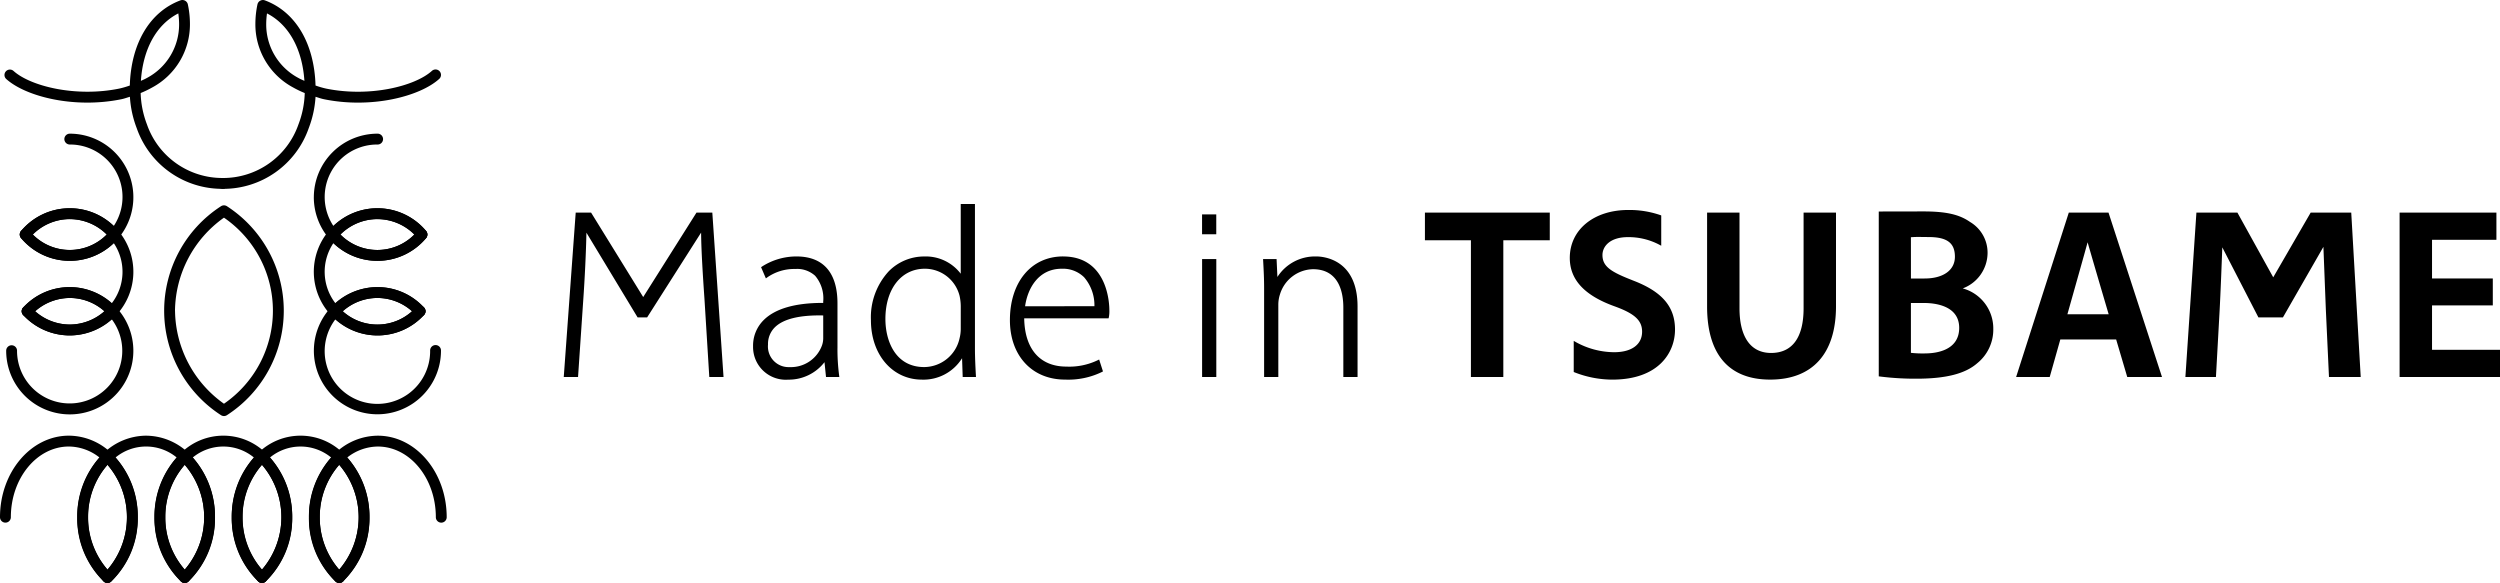 <svg xmlns="http://www.w3.org/2000/svg" xmlns:xlink="http://www.w3.org/1999/xlink" width="320" height="74.618" viewBox="0 0 320 74.618"><defs><clipPath id="a"><rect width="320" height="74.618"/></clipPath></defs><g transform="translate(0 0)" clip-path="url(#a)"><path d="M115.359,36.7s-6.51,10.316-6.819,10.807c-.3-.494-6.669-10.807-6.669-10.807H99.9L98.371,57.737H100.2l.655-9.678c.212-3,.367-6.289.417-8.792.614,1.017,6.549,10.84,6.549,10.84h1.224l6.907-10.851c.014,2.174.211,5.344.43,8.5L117,57.737h1.822L117.387,36.7Zm18.048,17.353V48.319c0-3.93-1.816-6.01-5.249-6.01a8.162,8.162,0,0,0-4.4,1.287l-.13.087.615,1.436.193-.142A6.051,6.051,0,0,1,128,43.913a3.424,3.424,0,0,1,2.545.869,4.451,4.451,0,0,1,1.036,3.3v.175c-3.574-.009-6.135.726-7.614,2.191a4.6,4.6,0,0,0-1.364,3.393,4.187,4.187,0,0,0,4.509,4.238,5.784,5.784,0,0,0,4.634-2.238c.053.514.194,1.9.194,1.9h1.706l-.029-.215a26.14,26.14,0,0,1-.212-3.469m-1.823-1.224a2.852,2.852,0,0,1-.145.828,4.238,4.238,0,0,1-4.17,2.812,2.64,2.64,0,0,1-2.752-2.876,2.993,2.993,0,0,1,.893-2.235c1.092-1.061,3.17-1.565,6.174-1.5Zm19.421,1.287V35.6h-1.819v8.92a5.621,5.621,0,0,0-4.684-2.207,6.349,6.349,0,0,0-4.527,1.893,8.684,8.684,0,0,0-2.284,6.266c0,4.406,2.747,7.605,6.533,7.605a5.818,5.818,0,0,0,5.132-2.741c.024.723.081,2.4.081,2.4h1.7l-.012-.2c-.056-1.006-.12-2.306-.12-3.42M149.186,51.6a4.878,4.878,0,0,1-.152,1.184,4.669,4.669,0,0,1-4.532,3.684c-3.661,0-4.96-3.315-4.96-6.155,0-3.847,2.03-6.432,5.05-6.432a4.585,4.585,0,0,1,4.445,3.476,6.473,6.473,0,0,1,.15,1.3Zm13.1-9.293c-4.072,0-6.807,3.278-6.807,8.157,0,4.55,2.834,7.608,7.053,7.608a9.868,9.868,0,0,0,4.721-.973l.137-.076L166.9,55.5l-.2.1a8.4,8.4,0,0,1-3.992.808c-3.386,0-5.34-2.256-5.4-6.179h10.8l.036-.146a4,4,0,0,0,.063-.932c0-.7-.166-6.84-5.921-6.84m-4.863,6.372c.31-2.262,1.695-4.8,4.683-4.8a3.852,3.852,0,0,1,2.865,1.086,5.481,5.481,0,0,1,1.325,3.712Zm22.656,9.056h1.818V42.646h-1.818Zm14.593-15.428a5.707,5.707,0,0,0-4.954,2.626c-.032-.7-.106-2.289-.106-2.289h-1.729l.027.5c.054,1.02.106,1.984.106,3.21V57.737h1.819V48.443a4.262,4.262,0,0,1,.205-1.26,4.519,4.519,0,0,1,4.231-3.24c3.382,0,3.886,3.07,3.886,4.9v8.894h1.82V48.719c0-6.1-4.421-6.411-5.307-6.411m13.93-2.072h5.887v17.5h4.148v-17.5h5.946V36.7H208.6Zm48.47,8.7c0,3.746-1.439,5.726-4.161,5.726-2.606,0-4.043-2.033-4.043-5.726V36.7h-4.148V48.719c0,6.12,2.79,9.354,8.068,9.354,5.437,0,8.432-3.333,8.432-9.383V36.7h-4.149ZM277.44,46.4a4.882,4.882,0,0,0,3.178-4.48,4.566,4.566,0,0,0-2.244-4.026c-1.386-.968-3.074-1.348-6.009-1.348l-5.674.011v21.1l.165.021a35.709,35.709,0,0,0,4.653.279c3.769,0,6.243-.63,7.784-1.977a5.529,5.529,0,0,0,2.058-4.4A5.311,5.311,0,0,0,277.44,46.4m-6.633-6.551a12.461,12.461,0,0,1,1.4-.03l.858.007c2.364,0,3.374.753,3.374,2.521,0,1.718-1.49,2.785-3.886,2.785h-1.743Zm1.8,14.874a13.268,13.268,0,0,1-1.8-.076V48.267h1.68c1.352,0,4.5.31,4.5,3.182,0,2.953-3.059,3.272-4.373,3.272M321.975,36.7s-4.478,7.738-4.791,8.28L312.6,36.7H307.35l-1.41,21.037h3.91l.47-8.486c.122-2.212.282-6.427.344-8.107.578,1.119,4.625,8.971,4.625,8.971h3.134l5.183-9.034c.043,1.129.313,8.046.313,8.046l.4,8.61h4.062L327.169,36.7ZM337.51,54.261V48.573h7.779V45.129H337.51V40.175h8.241V36.7H333.358V57.737h12.853V54.261ZM291.015,36.7l-6.741,21.037h4.3s1.284-4.537,1.356-4.8h7.148l1.419,4.8h4.448L296.1,36.7Zm-.178,13.01c1.064-3.773,2.179-7.724,2.588-9.214.435,1.536,1.648,5.665,2.694,9.214ZM180.074,39.47h1.818V36.93h-1.818Zm55.085,5.884h0c-2.7-1.053-3.834-1.733-3.834-3.225,0-1.14,1-2.292,3.243-2.292a8.473,8.473,0,0,1,4,.951l.28.15V37.058l-.126-.045a12.147,12.147,0,0,0-4.095-.651c-4.407,0-7.484,2.525-7.484,6.135,0,2.778,1.865,4.8,5.706,6.186,2.589.932,3.55,1.814,3.55,3.253,0,1.648-1.338,2.631-3.58,2.631a10.265,10.265,0,0,1-4.888-1.288l-.284-.164V57.1l.117.048a13.349,13.349,0,0,0,4.812.928c5.931,0,8.036-3.453,8.036-6.409s-1.684-4.889-5.458-6.311" transform="translate(-26.21 -9.484)"/><path d="M0,86.459a.694.694,0,1,0,1.389,0c0-4.988,3.333-9.048,7.429-9.048a6.4,6.4,0,0,1,3.909,1.4,11.3,11.3,0,0,0-2.84,7.647,11.151,11.151,0,0,0,3.4,8.231.695.695,0,0,0,.941-1.022,10.274,10.274,0,0,1,0-14.419.691.691,0,0,0,0-1.02,7.906,7.906,0,0,0-5.413-2.207C3.955,76.023,0,80.7,0,86.459" transform="translate(0 -20.256)"/><path d="M23.45,76.022a7.909,7.909,0,0,0-5.414,2.208.691.691,0,0,0,0,1.02,10.267,10.267,0,0,1,0,14.419.694.694,0,1,0,.94,1.021,11.145,11.145,0,0,0,3.406-8.231,11.291,11.291,0,0,0-2.843-7.647,6.156,6.156,0,0,1,7.82,0,11.3,11.3,0,0,0-2.841,7.647,11.147,11.147,0,0,0,3.4,8.23.694.694,0,1,0,.942-1.02,10.27,10.27,0,0,1,0-14.419.692.692,0,0,0,0-1.019,7.913,7.913,0,0,0-5.414-2.208" transform="translate(-4.746 -20.256)"/><path d="M16.881,78.965a11.655,11.655,0,0,0,0,16.46.693.693,0,0,0,.94,0,11.647,11.647,0,0,0,0-16.46.69.69,0,0,0-.941,0m-2.013,8.229a9.9,9.9,0,0,1,2.484-6.721,10.326,10.326,0,0,1,0,13.442,9.9,9.9,0,0,1-2.484-6.722" transform="translate(-3.591 -20.99)"/><path d="M31.514,78.23a.693.693,0,0,0,0,1.02,10.269,10.269,0,0,1,0,14.419.694.694,0,1,0,.941,1.021,11.146,11.146,0,0,0,3.4-8.23,11.3,11.3,0,0,0-2.841-7.647,6.157,6.157,0,0,1,7.819,0A11.3,11.3,0,0,0,38,86.459a11.147,11.147,0,0,0,3.4,8.229.694.694,0,1,0,.942-1.02,10.269,10.269,0,0,1,0-14.419.694.694,0,0,0,0-1.02,7.742,7.742,0,0,0-10.828,0" transform="translate(-8.337 -20.256)"/><path d="M30.359,78.965a11.65,11.65,0,0,0,0,16.459.693.693,0,0,0,.941,0,11.651,11.651,0,0,0,0-16.46.691.691,0,0,0-.942,0m-2.014,8.229a9.906,9.906,0,0,1,2.485-6.721,10.329,10.329,0,0,1,0,13.442,9.9,9.9,0,0,1-2.485-6.722" transform="translate(-7.182 -20.99)"/><path d="M44.99,78.23a.692.692,0,0,0,0,1.02,10.27,10.27,0,0,1,0,14.419.694.694,0,1,0,.941,1.021,11.147,11.147,0,0,0,3.4-8.23,11.3,11.3,0,0,0-2.84-7.647,6.157,6.157,0,0,1,7.819,0,11.3,11.3,0,0,0-2.84,7.647,11.144,11.144,0,0,0,3.4,8.23.695.695,0,1,0,.942-1.021,10.269,10.269,0,0,1,0-14.419.693.693,0,0,0,0-1.02,7.742,7.742,0,0,0-10.829,0" transform="translate(-11.928 -20.256)"/><path d="M43.835,78.965a11.652,11.652,0,0,0,0,16.459.694.694,0,0,0,.942,0,11.653,11.653,0,0,0,0-16.46.692.692,0,0,0-.943,0m-2.014,8.229a9.9,9.9,0,0,1,2.485-6.721,10.333,10.333,0,0,1,0,13.442,9.9,9.9,0,0,1-2.485-6.722" transform="translate(-10.773 -20.99)"/><path d="M58.468,78.23a.693.693,0,0,0,0,1.02,10.269,10.269,0,0,1,0,14.419.695.695,0,0,0,.942,1.021,11.145,11.145,0,0,0,3.4-8.23,11.3,11.3,0,0,0-2.841-7.647,6.4,6.4,0,0,1,3.909-1.4c4.1,0,7.429,4.059,7.429,9.048a.694.694,0,1,0,1.389,0c0-5.755-3.955-10.437-8.817-10.437a7.916,7.916,0,0,0-5.414,2.208" transform="translate(-15.519 -20.256)"/><path d="M57.313,78.965a11.654,11.654,0,0,0,0,16.46.7.7,0,0,0,.942,0,11.65,11.65,0,0,0,0-16.46.691.691,0,0,0-.942,0M55.3,87.194a9.906,9.906,0,0,1,2.485-6.721,10.329,10.329,0,0,1,0,13.442A9.9,9.9,0,0,1,55.3,87.194" transform="translate(-14.364 -20.99)"/><path d="M35.9,35.957a15.927,15.927,0,0,0,0,26.719.7.7,0,0,0,.8,0,15.927,15.927,0,0,0,0-26.719.7.7,0,0,0-.8,0M30.031,49.316A14.807,14.807,0,0,1,36.3,37.407a14.452,14.452,0,0,1,0,23.818,14.8,14.8,0,0,1-6.264-11.909" transform="translate(-7.632 -9.547)"/><path d="M3.694,40.141a.7.7,0,0,0-.087.979,8.134,8.134,0,0,0,11.875.653,6.582,6.582,0,0,1-.271,7.713,8.033,8.033,0,0,0-11.331.537.694.694,0,1,0,1.02.942,6.752,6.752,0,0,1,4.949-2.172A6.676,6.676,0,0,1,14.8,50.964a.691.691,0,0,0,1.02,0,8.114,8.114,0,0,0,.271-10.737.694.694,0,0,0-1.064,0,6.742,6.742,0,0,1-10.354,0,.694.694,0,0,0-.979-.087" transform="translate(-0.918 -10.652)"/><path d="M3.287,53.551a.7.7,0,0,0-.039.981,8.158,8.158,0,0,0,5.97,2.622,8.12,8.12,0,0,0,5.362-2.087A6.735,6.735,0,1,1,2.469,59.108a.694.694,0,1,0-1.389,0A8.139,8.139,0,1,0,15.189,53.59a.694.694,0,0,0-1.02,0,6.725,6.725,0,0,1-9.9,0,.693.693,0,0,0-.981-.039" transform="translate(-0.288 -14.219)"/><path d="M3.969,52.72a.694.694,0,0,0,0,.942,8.109,8.109,0,0,0,11.941,0,.694.694,0,0,0,0-.942,8.114,8.114,0,0,0-11.941,0m5.97-1.23a6.64,6.64,0,0,1,4.417,1.7,6.738,6.738,0,0,1-4.417,1.7,6.728,6.728,0,0,1-4.414-1.7,6.731,6.731,0,0,1,4.414-1.7" transform="translate(-1.008 -13.349)"/><path d="M9.155,24.019a.7.7,0,0,0,.695.695,6.713,6.713,0,0,1,5.631,10.424,8.131,8.131,0,0,0-11.874.653.695.695,0,0,0,1.065.892,6.745,6.745,0,0,1,10.354,0,.7.7,0,0,0,1.065,0A8.135,8.135,0,0,0,9.85,23.325a.7.7,0,0,0-.695.694" transform="translate(-0.918 -6.215)"/><path d="M3.606,39.258a.7.7,0,0,0,0,.892,8.134,8.134,0,0,0,12.484,0,.7.7,0,0,0,0-.892,8.133,8.133,0,0,0-12.484,0m6.243-1.529A6.709,6.709,0,0,1,14.562,39.7a6.607,6.607,0,0,1-9.426,0,6.707,6.707,0,0,1,4.713-1.975" transform="translate(-0.918 -9.682)"/><path d="M68.073,40.227a6.743,6.743,0,0,1-10.353,0,.693.693,0,0,0-1.065,0,8.117,8.117,0,0,0,.271,10.737.694.694,0,0,0,1.02,0,6.726,6.726,0,0,1,9.9,0,.694.694,0,1,0,1.02-.942,8.032,8.032,0,0,0-11.33-.537,6.588,6.588,0,0,1-.271-7.714,8.133,8.133,0,0,0,11.875-.652.695.695,0,0,0-1.065-.892" transform="translate(-14.59 -10.652)"/><path d="M67.847,53.59a6.725,6.725,0,0,1-9.9,0,.693.693,0,0,0-1.019,0,8.135,8.135,0,1,0,14.108,5.518.695.695,0,1,0-1.389,0,6.749,6.749,0,1,1-12.11-4.04,8.024,8.024,0,0,0,11.33-.535.694.694,0,1,0-1.019-.942" transform="translate(-14.59 -14.219)"/><path d="M57.646,52.72a.694.694,0,0,0,0,.942,8.107,8.107,0,0,0,11.939,0,.693.693,0,0,0,0-.942,8.113,8.113,0,0,0-11.94,0m5.971-1.23a6.63,6.63,0,0,1,4.415,1.7,6.572,6.572,0,0,1-8.831,0,6.638,6.638,0,0,1,4.416-1.7" transform="translate(-15.31 -13.349)"/><path d="M54.758,31.463a8.142,8.142,0,0,0,1.9,5.219.7.7,0,0,0,1.065,0,6.746,6.746,0,0,1,10.353,0,.695.695,0,0,0,1.065-.892,8.133,8.133,0,0,0-11.875-.652A6.716,6.716,0,0,1,62.9,24.714a.695.695,0,1,0,0-1.389,8.148,8.148,0,0,0-8.139,8.138" transform="translate(-14.59 -6.215)"/><path d="M57.285,39.258a.7.7,0,0,0,0,.892,8.133,8.133,0,0,0,12.484,0,.694.694,0,0,0,0-.892,8.132,8.132,0,0,0-12.484,0m6.242-1.529A6.705,6.705,0,0,1,68.239,39.7a6.6,6.6,0,0,1-9.425,0,6.7,6.7,0,0,1,4.712-1.975" transform="translate(-15.22 -9.682)"/><path d="M23.307.046c-3.942,1.47-6.327,5.532-6.483,10.9a11.247,11.247,0,0,1-1.339.39c-5.55,1.138-11.351-.285-13.544-2.253a.695.695,0,0,0-.929,1.034c2.5,2.243,8.7,3.822,14.751,2.581.366-.075.714-.207,1.072-.312a13.483,13.483,0,0,0,.875,4.025,11.572,11.572,0,0,0,11,7.76h0a.7.7,0,0,0,.695-.693h0a.7.7,0,0,0-.693-.695,10.214,10.214,0,0,1-9.7-6.874,12.122,12.122,0,0,1-.8-4,12.892,12.892,0,0,0,1.477-.712A9.154,9.154,0,0,0,24.52,3.031,12.058,12.058,0,0,0,24.251.553a.714.714,0,0,0-.944-.507m-.274,1.669a10.327,10.327,0,0,1,.1,1.331A7.751,7.751,0,0,1,18.974,10c-.235.138-.489.232-.731.352.273-4.1,2-7.213,4.789-8.636" transform="translate(-0.208 0)"/><path d="M43.413.087a.713.713,0,0,0-.356.466,12.107,12.107,0,0,0-.268,2.479A9.151,9.151,0,0,0,47.63,11.2a12.829,12.829,0,0,0,1.477.711,12.136,12.136,0,0,1-.8,4,10.214,10.214,0,0,1-9.7,6.874.694.694,0,0,0-.693.695h0a.7.7,0,0,0,.7.693,11.572,11.572,0,0,0,11-7.76,13.467,13.467,0,0,0,.876-4.025c.357.106.706.238,1.073.312C57.6,13.94,63.8,12.361,66.3,10.118a.695.695,0,1,0-.928-1.034c-2.192,1.969-7.994,3.392-13.543,2.253a11.269,11.269,0,0,1-1.341-.39c-.156-5.37-2.54-9.433-6.483-10.9a.712.712,0,0,0-.588.041M48.334,10a7.752,7.752,0,0,1-4.159-6.953,10.322,10.322,0,0,1,.1-1.331c2.787,1.422,4.516,4.541,4.79,8.636-.242-.12-.5-.215-.731-.352" transform="translate(-10.1 0)"/></g></svg>